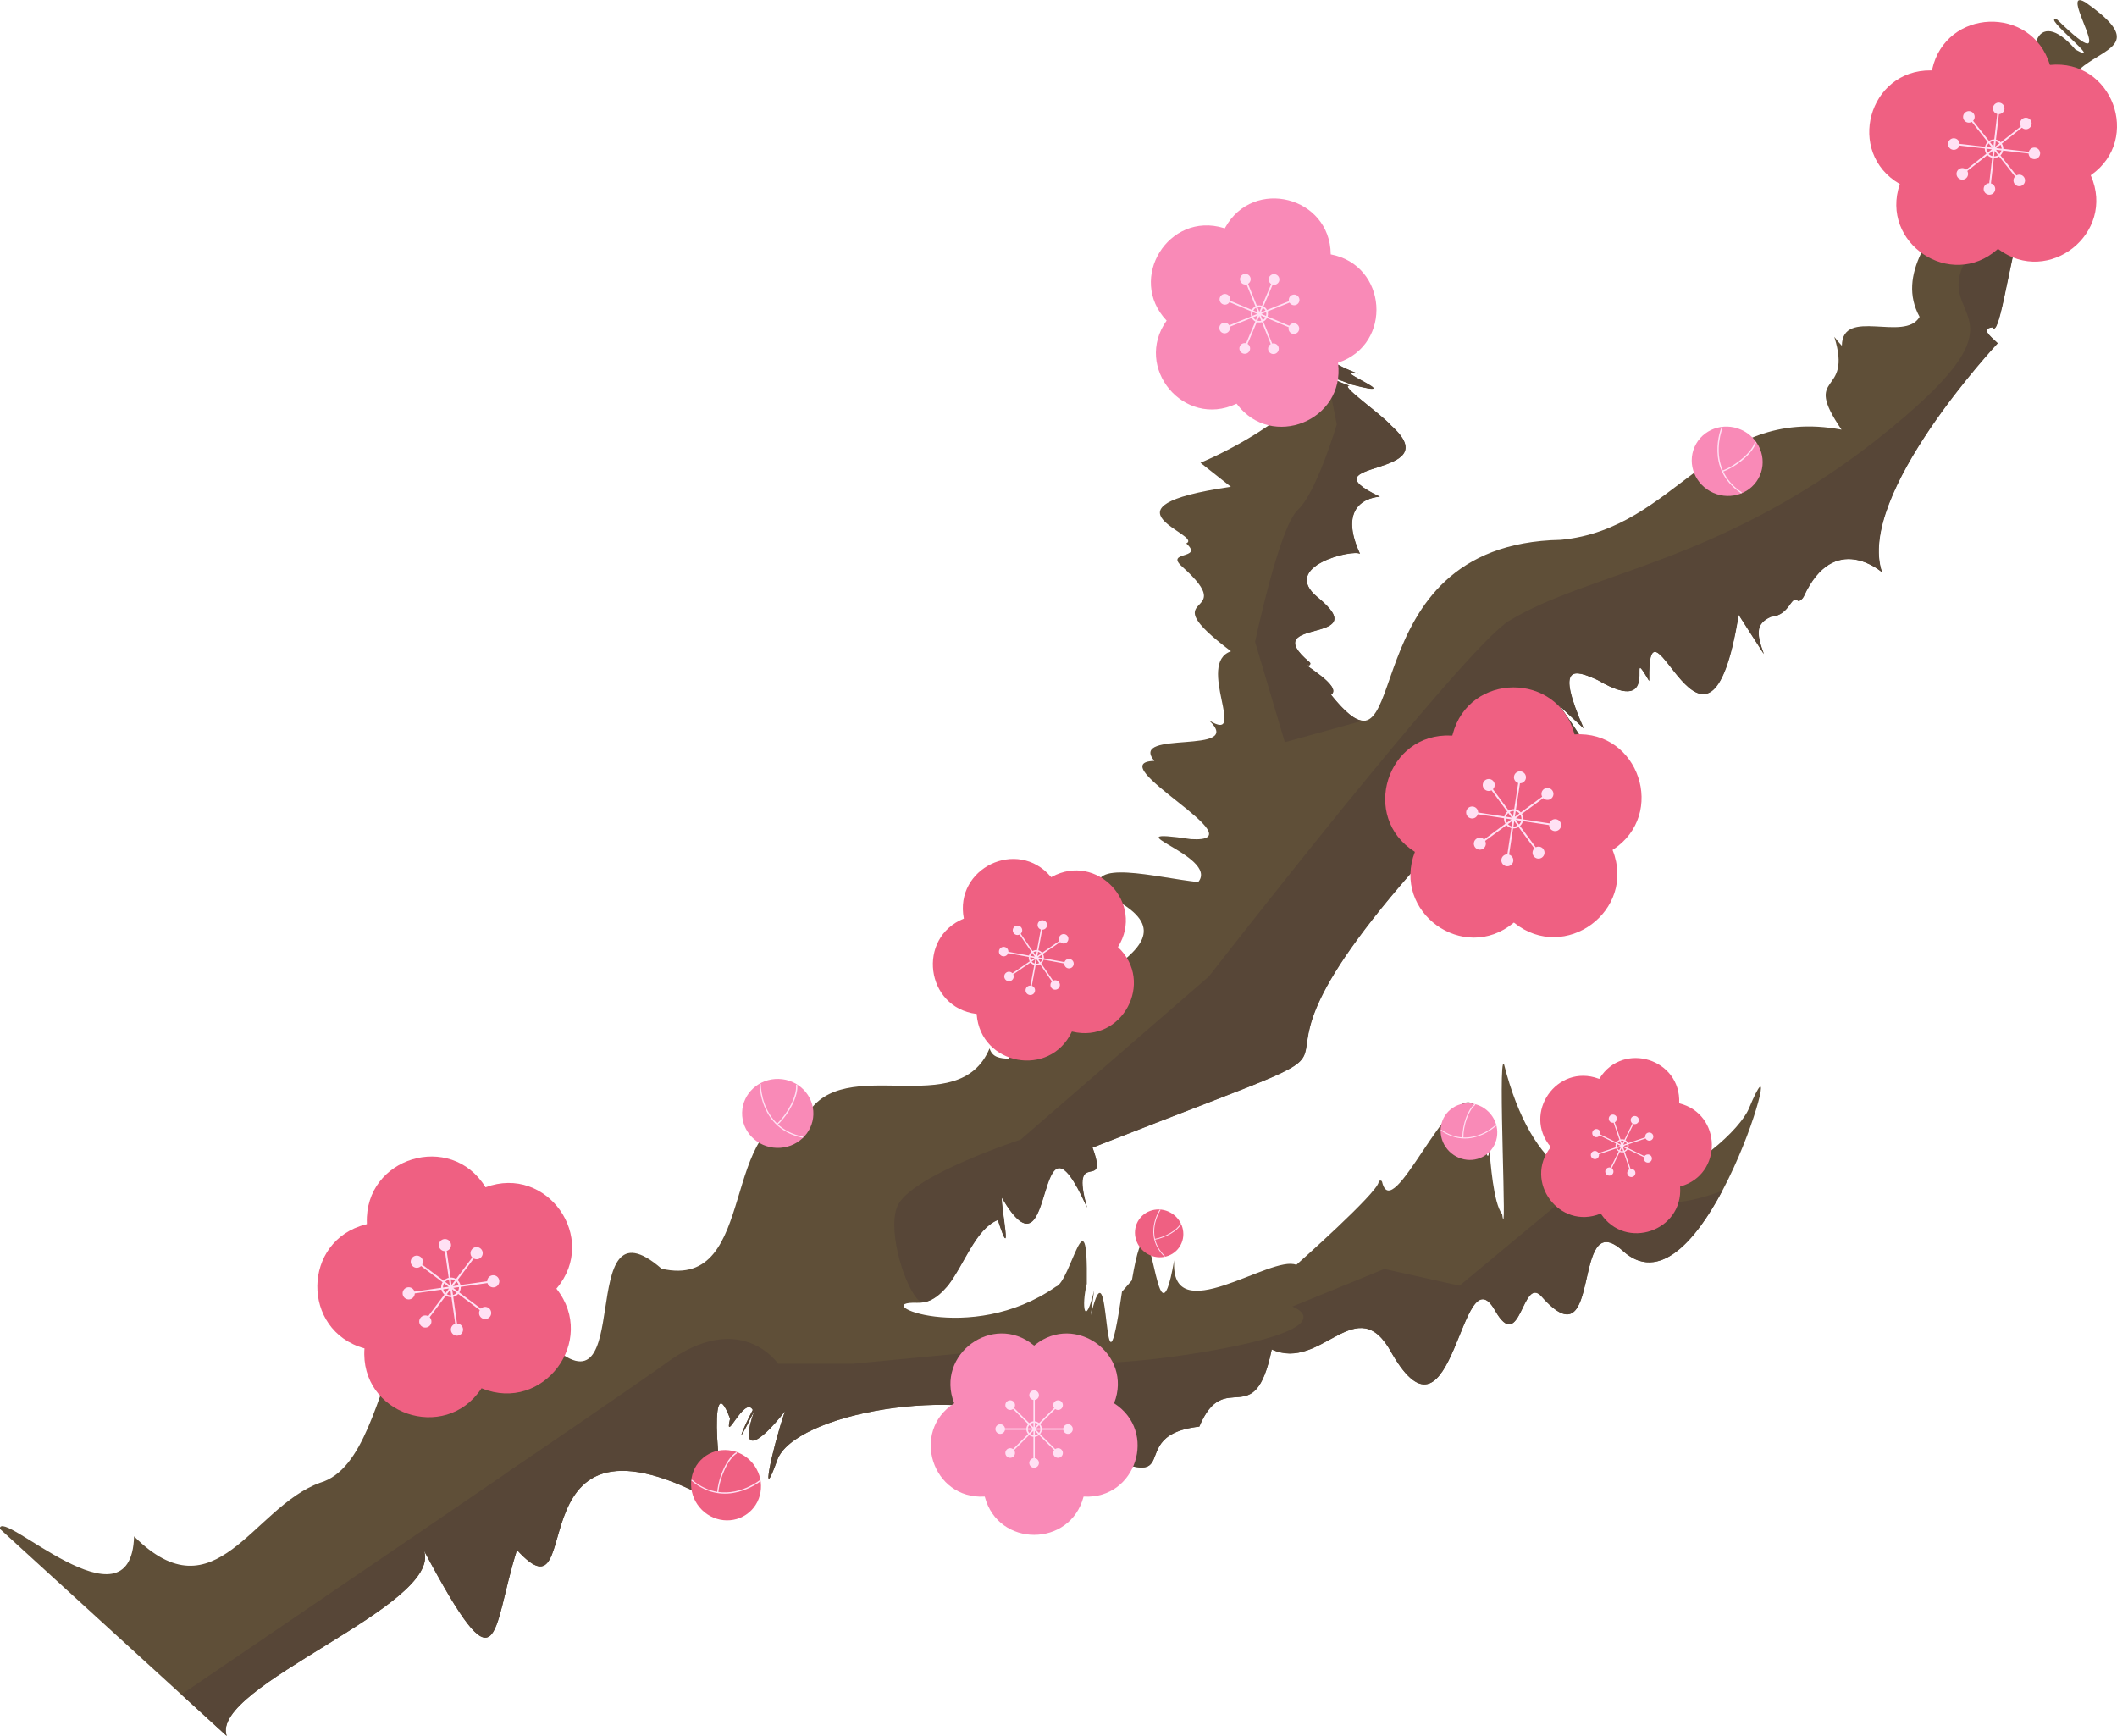 <?xml version="1.0" encoding="UTF-8"?>
<svg id="_レイヤー_2" data-name="レイヤー 2" xmlns="http://www.w3.org/2000/svg" viewBox="0 0 588.03 482.17">
  <defs>
    <style>
      .cls-1 {
        fill: #ef6082;
      }

      .cls-2 {
        fill: #ffe1f4;
      }

      .cls-3 {
        fill: #5f4f38;
      }

      .cls-4 {
        fill: #f98ab7;
      }

      .cls-5 {
        fill: #574637;
      }
    </style>
  </defs>
  <g id="_レイヤー_2-2" data-name="レイヤー 2">
    <g>
      <g>
        <path class="cls-3" d="M62.96,482.17c-4.81-13.79,60.09-36.23,54.81-51.45,0,0,0,0,0,0,21.52,40.42,18.55,22.86,25.82-.19,20.63,22.63-3.8-48.24,59.26-10.91-3.19-2.72-6.5-42.61-.06-25.59,0,0,0,0,0,.01-1.76,7.67,4.01-6.56,6.31-2.42-2.78,5.16-5.62,12.48.45.19-4.43,12.45,1.07,9.66,8.48.18-3.78,11.1-6.98,27.07-2.14,13.56,4.58-12.79,50.42-21.32,72.01-10.2,49.66,25.58,20.4,3.69,45.22.9,0,0,0,0,0,0,7.1-16.87,15.31,2.12,20.12-21.43,0,0,0,0,0,0,13.86,6.39,23.63-17.06,33.37,1.09,17.24,29.87,19.05-28.82,28.66-11.9,7.11,12.52,7.51-10.04,12.95-3.86,17.19,19.49,7.95-25.94,22.57-12.68,22.98,20.85,47.43-69.36,34.98-39.54-4.63,11.09-52.2,50.07-68.04-12.44-1.75-2.16,1.02,52.67-.48,41.76-2.47-3.04-3.24-14.73-3.58-18.13-.61,8.62-2.66-15.33-3.18-.36,0,0-.28-5.09-.28-5.09-.55,17.04-.86-6.47-.75-6.82-7.1-6.28-22.68,33.82-25.56,21.43-.12-.53-.89-.48-.96.06-.38,3.06-22.87,22.98-22.87,22.98-6.97-2.96-35.2,18.54-33.92-1.28-5.33,30.48-5.98-28.07-11.73,5.45-.02.09-.05.17-.11.24-.47.54-2.66,3.04-2.66,3.04-5.6,38.52-2.89-17.36-8.66,6.53,0,0,.92-6.9.92-6.9-2.57,10.81-3.61,4.47-2.03-1.82,0,0,0,0,0,0,.33-26.49-4.54-.4-8.58.79-23.89,16.69-52.82,3.99-38.53,4.49,10.93.38,13.1-19.27,22.36-23.04,0,0,0,0,0,0,4.33,13.32.86-3.33,1.09-6.23,15.47,26.58,8.54-30.94,23.69,2.79-4.93-17.33,6.3-3.62,1.51-16.65,0,0,0,0,0,0,108.96-42.83,14.81.39,103.19-92.31,0,0,0,0,0,0,9.54,14.02-5.38-13.42,17.43-4.16,23.02,9.42,5.89-23.38,17.3-3.54-8.25-15.11,9.04,1.17-8.14-22.61l6.66,6.19c-7.93-18.12-2.64-16.38,3.89-13.42,0,0,0,0,0,0,18.82,11.05,7.13-11.84,14.3.25-.58-29.45,16.23,35.12,24.84-18.41,0,0,7.01,10.93,7.01,10.93-1.97-5.46-2.48-8.36,1.94-10.35,0,0,0,0,0,0,5.36-.41,5.5-6.15,7.5-4.46.39.33,1.36-.58,1.6-1.1,8.48-18.57,21.78-6.8,21.78-6.8-7.33-21.49,32.12-63.62,32.12-63.62-2.52-2.34-4.52-4.01-1.46-4.43,3.6,6.12,9.16-70.02,25.84-46.71-22.65-35.26,28.18-23.82,0-43.56-8.44-4.94,11.85,23.97-7.79,4.84-5.07-1.61,13.81,13.11,5.06,8.31,0,0,0,0,0,0-10.94-12.83-15.43,1.04-6.61,13.63-12.66-10.5-3.98,3.34-16.49-6.27,18.97,19.42-33.06,43.37-20.2,66.88,0,0,0,0,0,0-4.08,7.18-21.46-2.77-21.59,8.02-.78-.81-1.55-1.73-2.1-2.48,5.29,16.96-9.24,9.31,2.01,25.79-36.28-6.75-45.6,27.52-77.96,30.6-60.19,1.13-40.01,72.74-63.84,43.09,0,0,0,0,0-.01,3.42-2.41-8.83-8.97-6.41-8.2.52.16.88-.5.46-.84-15.24-12.74,18.68-4.64,2.26-18.01-10.74-8.74,10.04-13.48,11.72-12.11-7.16-15.58,5.52-15.87,5.52-15.87-21.71-10.37,19.6-5.01,3.16-19.74-3.01-3.43-14.65-11.36-11.57-11.06-6.1-2.2-6.6-3.27.45-.39,0,0,0,0,0,0,17.09,4.5-7.61-5.11,2.02-2.99-10.88-3.35-46.3-28.08-18.78-17.16-18.05-7.19-23.98-8.71-10.69-11.56-4.68-1.98-27.01-5.57-12.27-1.48,11.86,3.96-9.11-2.54-6.79-.51,13.86,12.11,15.88,20.85,13,24.85,24.77,10.33,16.11,14.01,8.18,13.65-.54-.02,4.12,2.82,6.02,3.65.51.22-9.45,7.71-22.54,13.29,0,0,8.44,6.67,8.44,6.67-38.83,5.65-7.44,13.31-12.38,15.73,5,4.58-6.3,1.97-1.04,6.55,16.73,15.01-9.68,5.95,13.45,23.41,0,0,0,0,0,0-9.85,3.36,4.86,25.92-6.07,19.21,0,0,0,0,0,0,10.28,9.82-22.62,2.41-15.22,11.23,0,0,0,0,0,0-15.57.42,29.84,22.93,10.16,21.73,0,0,0,0,0,0-23.81-3.47,8.12,4.64,2.02,11.94-11.76-1.26-31.33-6.7-27.18,2.85,0,0,0,0,0,0,33.96,15.26-13.32,23.8-25.48,46.26,0,0,0,0,0,0-2.48-.24-4.46-.34-5.29-2.92-8.61,20.6-40.55.88-50.77,18.53,0,0,0,0,0,0-24.98-1.12-12.78,48.97-40.33,42.67,0,0,0,0,0,0-24.73-21.51-6.57,43.93-31.34,20.65-49.73-44.06-38.96,31.59-63.51,38.79-18.81,6.77-29.02,37.49-51.67,14.9-.86,27.44-37.2-8.25-37.3-2.11"/>
        <g>
          <path class="cls-5" d="M569.97,27.4s5.36,10.86-18.2,37.12c-23.56,26.26,18.58,17.42-26.71,54.58-45.29,37.16-83.33,39.55-105.94,53.37-12.55,7.67-83.35,98.76-83.35,98.76l-52.26,45.29s-29.17,9.56-33.93,17.89c-3.32,5.81,1.03,21.34,5.1,26.26,2.13,2.57,5.9-.68,8.57-3.5,4.67-5.97,7.69-15.76,13.95-18.32,0,0,0,0,0,0,4.33,13.32.86-3.33,1.09-6.23,15.47,26.58,8.54-30.94,23.69,2.79-4.93-17.33,6.3-3.62,1.51-16.65,0,0,0,0,0,0,108.96-42.83,14.81.39,103.19-92.31,0,0,0,0,0,0,9.54,14.02-5.38-13.42,17.43-4.16,23.02,9.42,5.89-23.38,17.3-3.54-8.25-15.11,9.04,1.17-8.14-22.61l6.66,6.19c-7.93-18.12-2.64-16.38,3.89-13.42,0,0,0,0,0,0,18.82,11.05,7.13-11.84,14.3.25-.58-29.45,16.23,35.12,24.84-18.41,0,0,7.01,10.93,7.01,10.93-1.97-5.46-2.48-8.36,1.94-10.35,0,0,0,0,0,0,5.36-.41,5.5-6.15,7.5-4.46.39.33,1.36-.58,1.6-1.1,8.48-18.57,21.78-6.8,21.78-6.8-7.33-21.49,32.12-63.62,32.12-63.62-2.52-2.34-4.52-4.01-1.46-4.43,3.6,6.12,9.16-70.02,25.84-46.71-5.27-8.21-6.56-13.89-5.79-18.02l-3.54,1.23Z"/>
          <path class="cls-5" d="M157.3,397.96c-9.92,6.77-17.06,11.41-17.06,11.41,0,0,26.01-14.59,17.06-11.41Z"/>
          <path class="cls-5" d="M463.47,333.89c-12.77-1.16-30.19.05-30.19.05l-27.87,23.17-20.9-4.65-25.55,10.45s16.26,5.81-25.55,12.77c-41.81,6.97-63.87,0-63.87,0l-32.52,3.1h-20.9s-10.45-15.48-31.35,0c-9.32,6.9-134.38,91.87-134.38,91.87l12.58,11.5c-4.81-13.79,60.09-36.23,54.81-51.45,0,0,0,0,0,0,21.52,40.42,18.55,22.86,25.82-.19,20.63,22.63-3.8-48.24,59.26-10.91-3.19-2.72-6.5-42.61-.06-25.59,0,0,0,0,0,.01-1.76,7.67,4.01-6.56,6.31-2.42-2.78,5.16-5.62,12.48.45.19-4.43,12.45,1.07,9.66,8.48.18-3.78,11.1-6.98,27.07-2.14,13.56,4.58-12.79,50.42-21.32,72.01-10.2,49.66,25.58,20.4,3.69,45.22.9,0,0,0,0,0,0,7.1-16.87,15.31,2.12,20.12-21.43,0,0,0,0,0,0,13.86,6.39,23.63-17.06,33.37,1.09,17.24,29.87,19.05-28.82,28.66-11.9,7.11,12.52,7.51-10.04,12.95-3.86,17.19,19.49,7.95-25.94,22.57-12.68,9.96,9.04,20.19-2.79,27.58-16.66-5.79,2.07-11.2,3.42-14.93,3.08Z"/>
          <path class="cls-5" d="M360.49,141.63c-5.16,4.65-11.87,36.65-11.87,36.65l8.26,27.87,21.67-5.98h0c-2.1-.13-4.84-2.25-8.81-7.18,0,0,0,0,0-.01,3.42-2.41-8.83-8.97-6.41-8.2.52.16.88-.5.46-.84-15.24-12.74,18.68-4.64,2.26-18.01-10.74-8.74,10.04-13.48,11.72-12.11-7.16-15.58,5.52-15.87,5.52-15.87-21.71-10.37,19.6-5.01,3.16-19.74-3.01-3.43-14.65-11.36-11.57-11.06-6.1-2.2-6.6-3.27.45-.39,0,0,0,0,0,0,17.09,4.5-7.61-5.11,2.02-2.99-2.38-.73-5.93-2.49-9.74-4.67l3.7,18.8s-5.68,19.1-10.84,23.74Z"/>
        </g>
      </g>
      <g>
        <g>
          <path class="cls-1" d="M134.86,329.76h0s-.04-.06-.04-.06c-9.61-15.53-33.58-8.25-32.92,10v.31s-.29.08-.29.08c-17.71,4.45-18.04,29.5-.44,34.41l.07.02h0c-1.38,18.2,22.31,26.36,32.44,11.19l.08-.12.14.06c16.97,6.86,32.05-13.21,20.74-27.6l-.09-.12.1-.11c11.75-13.96-2.69-34.43-19.78-28.05Z"/>
          <path class="cls-2" d="M131.03,347.07c-.51.68-.43,1.61.15,2.2l-4.5,5.99c-.48-.3-1.02-.43-1.55-.4l-1.05-7.41c.79-.24,1.31-1.01,1.19-1.85-.13-.93-.99-1.57-1.91-1.44s-1.57.99-1.44,1.91c.12.84.84,1.44,1.66,1.45l1.05,7.41c-.52.12-1,.4-1.38.81l-5.99-4.5c.39-.72.21-1.64-.47-2.15-.75-.56-1.81-.41-2.37.34s-.41,1.81.34,2.37c.68.51,1.61.43,2.2-.15l5.99,4.5c-.3.48-.43,1.02-.4,1.55l-7.41,1.05c-.24-.79-1.01-1.31-1.85-1.19-.93.13-1.57.99-1.44,1.91.13.93.99,1.57,1.91,1.44.84-.12,1.44-.84,1.45-1.66l7.41-1.05c.12.52.4,1,.82,1.38l-4.5,5.99c-.72-.39-1.64-.21-2.15.47-.56.75-.41,1.81.34,2.37s1.81.41,2.37-.34c.51-.68.43-1.61-.15-2.2l4.5-5.99c.48.3,1.02.43,1.55.4l1.05,7.41c-.79.24-1.31,1.01-1.19,1.85.13.93.99,1.57,1.91,1.44.92-.13,1.57-.99,1.44-1.91-.12-.84-.84-1.44-1.66-1.45l-1.05-7.41c.52-.12,1-.4,1.38-.82l5.99,4.5c-.39.72-.21,1.64.47,2.15.75.56,1.81.41,2.37-.34s.41-1.81-.34-2.37c-.68-.51-1.61-.43-2.2.15l-5.99-4.5c.3-.48.43-1.02.4-1.55l7.41-1.05c.24.79,1.01,1.31,1.85,1.19.93-.13,1.57-.99,1.44-1.91-.13-.92-.99-1.57-1.91-1.44-.84.12-1.44.84-1.45,1.66l-7.41,1.05c-.12-.52-.4-1-.81-1.38l4.5-5.99c.72.39,1.64.21,2.15-.47.56-.75.41-1.81-.34-2.37s-1.81-.41-2.37.34ZM126.38,355.66l-.96,1.27-.22-1.58c.41-.01.81.09,1.18.3ZM124.71,355.42l.22,1.58-1.27-.96c.29-.31.66-.52,1.05-.62ZM123.36,356.44l1.27.96-1.58.22c-.01-.41.09-.81.3-1.18ZM123.12,358.12l1.58-.22-.96,1.27c-.31-.29-.52-.66-.62-1.05ZM124.14,359.47l.96-1.27.22,1.58c-.41.01-.81-.09-1.18-.3ZM125.82,359.7l-.22-1.58,1.27.96c-.29.31-.66.52-1.05.62ZM127.17,358.68l-1.27-.96,1.58-.22c.01.41-.09.81-.3,1.18ZM127.4,357.01l-1.58.22.96-1.27c.31.29.52.66.62,1.05Z"/>
        </g>
        <g>
          <path class="cls-4" d="M309.45,389.77h0l.02-.05c5.28-13.5-10.77-25.23-22.03-16.12l-.19.16-.19-.16c-11.26-9.12-27.31,2.62-22.03,16.12l.02.05h0c-12.2,7.8-6.09,26.72,8.36,25.91h.12s.03.11.03.11c3.74,14.03,23.65,14.03,27.39,0l.03-.11h.12c14.45.81,20.56-18.11,8.36-25.91Z"/>
          <path class="cls-2" d="M296.65,395.59c-.67,0-1.23.5-1.32,1.14h-5.94c-.04-.45-.22-.85-.49-1.17l4.2-4.2c.53.39,1.27.35,1.74-.13.52-.52.52-1.37,0-1.9s-1.37-.52-1.9,0c-.48.48-.51,1.22-.13,1.74l-4.2,4.2c-.33-.27-.73-.45-1.17-.49v-5.94c.65-.1,1.14-.65,1.14-1.32,0-.74-.6-1.34-1.34-1.34s-1.34.6-1.34,1.34c0,.67.5,1.23,1.14,1.32v5.94c-.45.04-.85.22-1.17.49l-4.2-4.2c.39-.53.35-1.27-.13-1.74-.52-.52-1.37-.52-1.9,0-.52.52-.52,1.37,0,1.9.48.48,1.22.51,1.74.13l4.2,4.2c-.27.33-.44.73-.49,1.17h-5.94c-.1-.65-.65-1.14-1.32-1.14-.74,0-1.34.6-1.34,1.34s.6,1.34,1.34,1.34c.67,0,1.23-.5,1.32-1.14h5.94c.04.45.22.85.49,1.17l-4.2,4.2c-.53-.39-1.27-.35-1.74.13-.52.52-.52,1.37,0,1.9.52.52,1.37.52,1.9,0,.48-.48.51-1.22.13-1.74l4.2-4.2c.33.27.73.44,1.17.49v5.94c-.65.1-1.14.65-1.14,1.32,0,.74.6,1.34,1.34,1.34s1.34-.6,1.34-1.34c0-.67-.5-1.23-1.14-1.32v-5.94c.45-.04.85-.22,1.17-.49l4.2,4.2c-.39.53-.35,1.27.13,1.74.52.52,1.37.52,1.9,0,.52-.52.52-1.37,0-1.9-.48-.48-1.22-.51-1.74-.13l-4.2-4.2c.27-.33.44-.73.49-1.17h5.94c.1.65.65,1.14,1.32,1.14.74,0,1.34-.6,1.34-1.34s-.6-1.34-1.34-1.34ZM288.99,396.73h-1.26l.89-.89c.2.25.33.56.37.89ZM288.34,395.56l-.89.89v-1.26c.34.04.64.17.89.37ZM287.05,395.19v1.26l-.89-.89c.25-.2.56-.33.89-.37ZM285.88,395.84l.89.89h-1.26c.04-.34.17-.64.37-.89ZM285.51,397.13h1.26l-.89.89c-.2-.25-.33-.56-.37-.89ZM286.16,398.3l.89-.89v1.26c-.34-.04-.64-.17-.89-.37ZM287.45,398.67v-1.26l.89.89c-.25.2-.56.33-.89.37ZM288.62,398.02l-.89-.89h1.26c-.04.34-.17.64-.37.89Z"/>
        </g>
        <g>
          <path class="cls-1" d="M466.42,306.46h0s0-.05,0-.05c.55-12.28-15.54-17.32-22.09-6.92l-.11.18-.2-.07c-11.53-4.25-21.22,9.56-13.29,18.96l.03.03h0c-7.66,9.59,2.4,23.12,13.79,18.52l.09-.04.05.08c6.83,10.25,22.83,4.81,21.99-7.48v-.1s.09-.03.09-.03c11.83-3.3,11.56-20.16-.36-23.09Z"/>
          <path class="cls-2" d="M457.73,314.62c-.54.18-.85.73-.75,1.28l-4.77,1.62c-.15-.35-.4-.62-.71-.81l2.23-4.52c.53.17,1.11-.07,1.37-.58.28-.56.05-1.25-.52-1.52s-1.25-.05-1.52.52c-.25.51-.08,1.12.38,1.43l-2.23,4.52c-.34-.13-.71-.16-1.08-.07l-1.62-4.77c.49-.25.74-.83.56-1.37-.2-.6-.85-.91-1.44-.71s-.91.85-.71,1.44c.18.54.73.85,1.28.75l1.62,4.77c-.35.15-.62.4-.81.71l-4.52-2.23c.17-.53-.07-1.11-.58-1.37-.56-.28-1.25-.05-1.52.52-.28.56-.05,1.25.52,1.52.51.25,1.12.08,1.43-.38l4.52,2.23c-.13.34-.16.71-.07,1.08l-4.77,1.62c-.25-.49-.83-.74-1.37-.56-.6.2-.91.85-.71,1.44s.85.91,1.44.71c.54-.18.85-.73.75-1.28l4.77-1.62c.15.35.4.62.71.81l-2.23,4.52c-.53-.17-1.11.07-1.37.58-.28.56-.05,1.25.52,1.52.56.28,1.25.05,1.52-.52.25-.51.08-1.12-.37-1.43l2.23-4.52c.34.13.71.16,1.08.07l1.62,4.77c-.49.25-.74.83-.56,1.37.2.6.85.91,1.44.71s.91-.85.71-1.44c-.18-.54-.73-.85-1.28-.75l-1.62-4.77c.35-.15.62-.4.81-.71l4.52,2.23c-.17.53.07,1.11.58,1.37.56.28,1.25.05,1.52-.52.28-.56.05-1.25-.52-1.52-.51-.25-1.12-.08-1.43.38l-4.52-2.23c.13-.34.16-.71.07-1.08l4.77-1.62c.25.49.83.74,1.37.56.6-.2.91-.85.71-1.44s-.85-.91-1.44-.71ZM451.89,317.64l-1.01.34.47-.96c.23.15.42.36.54.62ZM451.04,316.87l-.47.96-.35-1.01c.28-.06.56-.04.82.05ZM449.91,316.93l.35,1.01-.96-.47c.15-.23.36-.42.62-.54ZM449.14,317.77l.96.47-1.01.35c-.06-.28-.04-.56.05-.82ZM449.2,318.91l1.01-.35-.47.96c-.23-.15-.42-.36-.54-.62ZM450.04,319.67l.47-.96.35,1.01c-.28.06-.56.04-.82-.05ZM451.18,319.62l-.35-1.01.96.47c-.15.23-.36.42-.62.54ZM451.94,318.77l-.96-.47,1.01-.34c.06.28.04.56-.05.82Z"/>
        </g>
        <g>
          <path class="cls-1" d="M310.54,263.03h0s.03-.05.03-.05c7.49-12.07-5.9-26.24-18.37-19.45l-.21.12-.16-.18c-9.24-10.79-26.79-2.33-24.11,11.62v.05s0,0,0,0c-13.14,5.35-10.62,24.67,3.45,26.47h.12s0,.13,0,.13c1.1,14.19,20.31,17.74,26.4,4.87l.05-.1.11.03c13.79,3.34,23.04-13.8,12.67-23.49Z"/>
          <path class="cls-2" d="M297.16,266.36c-.65-.12-1.27.26-1.48.87l-5.73-1.06c.04-.44-.06-.86-.26-1.22l4.8-3.3c.44.47,1.16.56,1.7.19.6-.41.75-1.23.34-1.83s-1.23-.75-1.83-.34c-.54.37-.71,1.08-.43,1.66l-4.8,3.3c-.27-.32-.62-.56-1.05-.68l1.06-5.73c.64.02,1.22-.42,1.34-1.07.13-.71-.34-1.4-1.06-1.53s-1.4.34-1.53,1.06c-.12.65.26,1.27.87,1.48l-1.06,5.73c-.44-.04-.86.06-1.22.26l-3.3-4.8c.47-.44.56-1.16.19-1.7-.41-.6-1.23-.75-1.83-.34-.6.41-.75,1.23-.34,1.83.37.54,1.08.71,1.66.43l3.3,4.8c-.32.27-.56.62-.68,1.05l-5.73-1.06c.02-.64-.42-1.22-1.07-1.34-.71-.13-1.4.34-1.53,1.06s.34,1.4,1.06,1.53c.65.12,1.27-.26,1.48-.87l5.73,1.06c-.04.44.06.86.26,1.22l-4.8,3.3c-.44-.47-1.16-.56-1.7-.19-.6.41-.75,1.23-.34,1.83.41.6,1.23.75,1.83.34.54-.37.71-1.08.43-1.66l4.8-3.3c.27.32.62.56,1.05.68l-1.06,5.73c-.64-.02-1.22.42-1.34,1.07-.13.71.34,1.4,1.06,1.53s1.4-.34,1.53-1.06c.12-.65-.26-1.27-.87-1.48l1.06-5.73c.44.04.86-.06,1.22-.26l3.3,4.8c-.47.44-.56,1.16-.19,1.7.41.6,1.23.75,1.83.34.6-.41.75-1.23.34-1.83-.37-.54-1.08-.71-1.66-.43l-3.3-4.8c.32-.27.56-.62.68-1.04l5.73,1.06c-.02.64.42,1.22,1.07,1.34.71.13,1.4-.34,1.53-1.06s-.34-1.4-1.06-1.53ZM289.57,266.1l-1.22-.22,1.02-.7c.15.28.22.6.2.93ZM289.15,264.86l-1.02.7.22-1.22c.32.1.59.28.8.52ZM287.98,264.27l-.22,1.22-.7-1.02c.28-.15.6-.22.93-.2ZM286.73,264.69l.7,1.02-1.22-.22c.1-.32.28-.59.52-.8ZM286.14,265.87l1.22.22-1.02.7c-.15-.28-.22-.6-.2-.93ZM286.56,267.11l1.02-.7-.22,1.22c-.32-.1-.59-.28-.8-.52ZM287.74,267.7l.22-1.22.7,1.02c-.28.15-.6.22-.93.2ZM288.99,267.28l-.7-1.02,1.22.22c-.1.32-.28.59-.52.8Z"/>
        </g>
        <g>
          <path class="cls-4" d="M369.63,70.66h0s0-.06,0-.06c-.17-16.03-21.5-21.43-29.29-7.41l-.13.24-.26-.08c-15.33-4.69-26.94,14-15.94,25.66l.04.04h0c-9.29,13.05,4.81,29.94,19.31,23.13l.12-.06.08.1c9.64,12.86,30.09,4.61,28.11-11.34l-.02-.13.12-.04c15.17-5.16,13.6-27.1-2.15-30.06Z"/>
          <path class="cls-2" d="M358.9,81.93c-.69.28-1.05,1.02-.88,1.72l-6.1,2.46c-.23-.44-.57-.78-.98-1l2.57-6.05c.7.18,1.45-.17,1.74-.85.32-.75-.03-1.63-.79-1.95s-1.63.03-1.95.79c-.29.69-.02,1.46.59,1.84l-2.57,6.05c-.45-.14-.93-.15-1.41-.01l-2.46-6.1c.62-.37.91-1.14.63-1.83-.31-.76-1.17-1.13-1.93-.82s-1.13,1.17-.82,1.93c.28.69,1.02,1.05,1.72.88l2.46,6.1c-.44.23-.78.57-1,.99l-6.05-2.57c.18-.7-.17-1.45-.85-1.74-.75-.32-1.63.03-1.95.79-.32.75.03,1.63.79,1.95.69.29,1.46.02,1.84-.59l6.05,2.57c-.14.45-.15.93-.01,1.41l-6.1,2.46c-.37-.62-1.14-.91-1.83-.63-.76.31-1.13,1.17-.82,1.93s1.17,1.13,1.93.82c.69-.28,1.05-1.02.88-1.72l6.1-2.46c.23.44.57.78.99,1l-2.57,6.05c-.7-.18-1.45.17-1.74.85-.32.75.03,1.63.79,1.95.75.32,1.63-.03,1.95-.79.29-.69.02-1.46-.59-1.84l2.57-6.05c.45.14.93.15,1.41.01l2.46,6.1c-.62.37-.91,1.14-.63,1.83.31.76,1.17,1.13,1.93.82s1.13-1.17.82-1.93c-.28-.69-1.02-1.05-1.72-.88l-2.46-6.1c.44-.23.78-.57,1-.99l6.05,2.57c-.18.7.17,1.45.85,1.74.75.32,1.63-.03,1.95-.79.32-.75-.03-1.63-.79-1.95-.69-.29-1.46-.02-1.84.59l-6.05-2.57c.14-.45.15-.93.01-1.41l6.1-2.46c.37.62,1.14.91,1.83.63.76-.31,1.13-1.17.82-1.93s-1.17-1.13-1.93-.82ZM351.51,86.28l-1.3.52.55-1.29c.31.18.57.43.75.76ZM350.36,85.34l-.55,1.29-.52-1.3c.36-.1.73-.09,1.07,0ZM348.88,85.49l.52,1.3-1.29-.55c.18-.31.43-.57.76-.75ZM347.94,86.65l1.29.55-1.3.52c-.1-.36-.09-.73,0-1.07ZM348.1,88.13l1.3-.52-.55,1.29c-.31-.18-.57-.43-.75-.76ZM349.25,89.06l.55-1.29.52,1.3c-.36.1-.73.09-1.07,0ZM350.73,88.91l-.52-1.3,1.29.55c-.18.31-.43.57-.76.75ZM351.66,87.75l-1.29-.55,1.3-.52c.1.36.09.73,0,1.07Z"/>
        </g>
        <g>
          <path class="cls-1" d="M569.4,18.04h0s-.02-.06-.02-.06c-5.1-16.6-28.91-15.67-32.69,1.28l-.06.29h-.3c-17.37-.17-23.69,22.8-8.68,31.54l.06.03h0c-5.64,16.41,14.18,29.62,27.15,18.1l.11-.09.11.08c13.96,10.4,32.66-4.44,25.71-20.4l-.06-.13.12-.08c14.17-10.01,5.81-32.32-11.45-30.56Z"/>
          <path class="cls-2" d="M561.71,33.04c-.63.5-.78,1.38-.39,2.06l-5.58,4.42c-.37-.39-.83-.64-1.33-.74l.82-7.07c.78-.03,1.45-.62,1.54-1.42.1-.88-.53-1.68-1.41-1.78s-1.68.53-1.78,1.41c-.09.8.42,1.53,1.18,1.73l-.82,7.07c-.51-.01-1.02.12-1.46.42l-4.42-5.58c.53-.57.59-1.46.09-2.09-.55-.7-1.56-.81-2.26-.26s-.81,1.56-.26,2.26c.5.63,1.38.78,2.06.39l4.42,5.58c-.39.37-.64.83-.74,1.33l-7.07-.82c-.03-.78-.62-1.45-1.42-1.54-.88-.1-1.68.53-1.78,1.41-.1.88.53,1.68,1.41,1.78.8.09,1.53-.42,1.73-1.18l7.07.82c-.01.51.13,1.02.42,1.46l-5.58,4.42c-.57-.54-1.46-.59-2.09-.09-.7.55-.81,1.56-.26,2.26s1.56.81,2.26.26c.63-.5.78-1.38.39-2.06l5.58-4.42c.37.39.83.64,1.33.74l-.82,7.07c-.78.03-1.45.62-1.54,1.42-.1.88.53,1.68,1.41,1.78.88.1,1.68-.53,1.78-1.41.09-.8-.42-1.53-1.18-1.73l.82-7.07c.51.01,1.02-.13,1.46-.42l4.42,5.58c-.54.57-.59,1.46-.09,2.09.55.7,1.56.81,2.26.26s.81-1.56.26-2.26c-.5-.63-1.38-.78-2.06-.39l-4.42-5.58c.39-.37.64-.83.74-1.33l7.07.82c.03.78.62,1.45,1.42,1.54.88.1,1.68-.53,1.78-1.41.1-.88-.53-1.68-1.41-1.78-.8-.09-1.53.42-1.73,1.18l-7.07-.82c.01-.51-.13-1.02-.42-1.46l5.58-4.42c.57.53,1.46.59,2.09.09.7-.55.81-1.56.26-2.26s-1.56-.81-2.26-.26ZM555.37,39.82l-1.19.94.17-1.5c.38.09.73.28,1.01.56ZM553.88,39.2l-.17,1.5-.94-1.19c.34-.21.73-.32,1.11-.32ZM552.4,39.82l.94,1.19-1.5-.17c.09-.38.28-.73.56-1.01ZM551.78,41.3l1.5.17-1.19.94c-.21-.34-.32-.73-.32-1.11ZM552.39,42.79l1.19-.94-.17,1.5c-.38-.09-.73-.28-1.01-.56ZM553.88,43.41l.17-1.5.94,1.19c-.34.21-.73.32-1.11.32ZM555.36,42.79l-.94-1.19,1.5.17c-.09.38-.28.73-.56,1.01ZM555.98,41.31l-1.5-.17,1.19-.94c.21.34.32.73.32,1.11Z"/>
        </g>
        <g>
          <path class="cls-1" d="M437.35,203.96h0s-.02-.06-.02-.06c-4.65-17.35-29.3-17.27-33.84.1l-.08.3h-.31c-17.94-.84-25.34,22.67-10.15,32.27l.06.04h0c-6.45,16.75,13.55,31.15,27.39,19.72l.11-.09.11.09c14.04,11.27,33.93-3.37,27.34-20.13l-.05-.13.12-.08c15.02-9.82,7.21-33.19-10.69-32.01Z"/>
          <path class="cls-2" d="M428.84,219.18c-.67.49-.86,1.4-.48,2.11l-5.93,4.37c-.37-.41-.84-.69-1.35-.81l1.11-7.28c.81,0,1.52-.58,1.65-1.41.14-.91-.49-1.76-1.4-1.9s-1.76.49-1.9,1.39c-.13.83.38,1.59,1.16,1.83l-1.11,7.28c-.52-.03-1.05.09-1.53.38l-4.37-5.93c.57-.57.66-1.49.17-2.16-.54-.74-1.59-.9-2.33-.35s-.9,1.59-.35,2.33c.49.67,1.4.86,2.11.48l4.37,5.93c-.41.37-.69.84-.81,1.35l-7.28-1.11c0-.81-.58-1.52-1.41-1.65-.91-.14-1.76.49-1.9,1.39-.14.91.49,1.76,1.4,1.9.83.13,1.59-.38,1.83-1.16l7.28,1.11c-.03.52.09,1.05.38,1.53l-5.93,4.37c-.57-.57-1.49-.67-2.16-.17-.74.54-.9,1.59-.35,2.33s1.59.9,2.33.35c.67-.49.86-1.4.48-2.11l5.93-4.37c.37.41.84.69,1.35.81l-1.11,7.28c-.81,0-1.52.58-1.65,1.41-.14.91.49,1.76,1.39,1.9.91.14,1.76-.49,1.9-1.39.13-.82-.38-1.59-1.16-1.83l1.11-7.28c.52.03,1.05-.09,1.53-.38l4.37,5.93c-.57.57-.67,1.49-.17,2.16.54.74,1.59.9,2.33.35s.9-1.59.35-2.33c-.49-.67-1.4-.86-2.11-.48l-4.37-5.93c.41-.37.69-.84.81-1.35l7.28,1.11c0,.81.58,1.52,1.41,1.65.91.14,1.76-.49,1.9-1.39.14-.91-.49-1.76-1.39-1.9-.83-.13-1.59.38-1.83,1.16l-7.28-1.11c.03-.52-.09-1.05-.38-1.53l5.93-4.37c.57.57,1.49.66,2.16.17.74-.54.9-1.59.35-2.33s-1.59-.9-2.33-.35ZM422.03,225.95l-1.26.93.24-1.55c.39.1.74.31,1.03.62ZM420.52,225.26l-.24,1.55-.93-1.26c.36-.21.76-.3,1.16-.29ZM418.96,225.83l.93,1.26-1.55-.24c.1-.39.31-.74.62-1.03ZM418.27,227.35l1.55.24-1.26.93c-.21-.36-.3-.77-.29-1.16ZM418.85,228.91l1.26-.93-.24,1.55c-.39-.1-.74-.31-1.03-.62ZM420.36,229.6l.24-1.55.93,1.26c-.36.21-.76.3-1.16.29ZM421.92,229.02l-.93-1.26,1.55.24c-.1.39-.31.74-.62,1.03ZM422.61,227.51l-1.55-.24,1.26-.93c.21.36.3.76.29,1.16Z"/>
        </g>
        <g>
          <ellipse class="cls-1" cx="321.97" cy="342.54" rx="6.57" ry="6.79" transform="translate(-143.02 411.71) rotate(-55.23)"/>
          <path class="cls-2" d="M323.53,348.83c-1.48-1.48-2.28-3.03-2.66-4.52,3-.55,6.28-2.48,7.16-4.23.03-.05,0-.12-.06-.15-.06-.03-.13-.02-.16.04-.85,1.67-4.11,3.59-7,4.12-.94-4.22,1.47-7.9,1.51-7.95.03-.05.01-.12-.04-.16h0c-.06-.04-.13-.03-.16.02-.05.07-4.67,7.08,1.25,12.98,0,0,.01.01.02.02.05.03.11.03.15,0,.04-.04.04-.11,0-.16Z"/>
        </g>
        <g>
          <ellipse class="cls-4" cx="216.03" cy="309.27" rx="9.58" ry="9.9" transform="translate(-98.75 517.17) rotate(-88.51)"/>
          <path class="cls-2" d="M222.97,315.69c-2.99-.61-5.21-1.87-6.86-3.38,3.22-3.07,5.67-8.04,5.35-10.89,0-.09-.09-.15-.2-.14-.1,0-.17.08-.16.17.3,2.72-2.14,7.67-5.24,10.63-4.53-4.39-4.53-10.81-4.52-10.9,0-.09-.08-.16-.17-.16h0c-.1,0-.18.07-.18.15,0,.12-.02,12.38,11.9,14.83.01,0,.02,0,.04,0,.08,0,.16-.05.18-.12.02-.08-.04-.17-.13-.19Z"/>
        </g>
        <g>
          <ellipse class="cls-4" cx="479.75" cy="128.12" rx="9.58" ry="9.9" transform="translate(169.2 515.59) rotate(-66.24)"/>
          <path class="cls-2" d="M483.74,136.7c-2.54-1.7-4.11-3.7-5.06-5.73,4.14-1.62,8.3-5.29,9.08-8.05.02-.08-.03-.17-.13-.2-.09-.03-.19.01-.21.1-.75,2.63-4.89,6.28-8.88,7.85-2.53-5.78-.09-11.72-.06-11.8.03-.08-.01-.17-.1-.21h0c-.09-.04-.19,0-.23.07-.05.11-4.71,11.44,5.4,18.23.01,0,.02.01.03.02.08.03.17.02.21-.04.05-.07.03-.17-.05-.22Z"/>
        </g>
        <g>
          <ellipse class="cls-1" cx="201.66" cy="412.54" rx="9.58" ry="9.9" transform="translate(-217.17 224.29) rotate(-39.75)"/>
          <path class="cls-2" d="M192.32,411.07c2.33,1.97,4.69,2.93,6.9,3.29.41-4.43,2.8-9.43,5.23-10.95.07-.05.17-.02.23.07.05.08.04.19-.03.23-2.32,1.44-4.69,6.43-5.1,10.7,6.25.84,11.29-3.14,11.36-3.2.07-.05.17-.04.23.04h0c.06.08.06.18,0,.24-.1.08-9.7,7.68-19.01-.17,0,0-.02-.02-.03-.03-.05-.06-.06-.15-.02-.21.05-.07.16-.07.23-.01Z"/>
        </g>
        <g>
          <ellipse class="cls-4" cx="408.02" cy="314.27" rx="7.74" ry="8" transform="translate(-102.42 382.83) rotate(-45.25)"/>
          <path class="cls-2" d="M400.39,313.81c2.03,1.4,4,2,5.81,2.11-.01-3.59,1.52-7.8,3.36-9.21.06-.04.14-.03.19.04.05.06.05.15,0,.19-1.75,1.34-3.28,5.53-3.27,9,5.09.19,8.84-3.4,8.89-3.45.05-.05.13-.04.19.01h0c.06.06.06.14.01.19-.07.07-7.21,6.93-15.3,1.34,0,0-.02-.01-.02-.02-.05-.05-.06-.12-.03-.17.04-.06.12-.07.18-.03Z"/>
        </g>
      </g>
    </g>
  </g>
</svg>